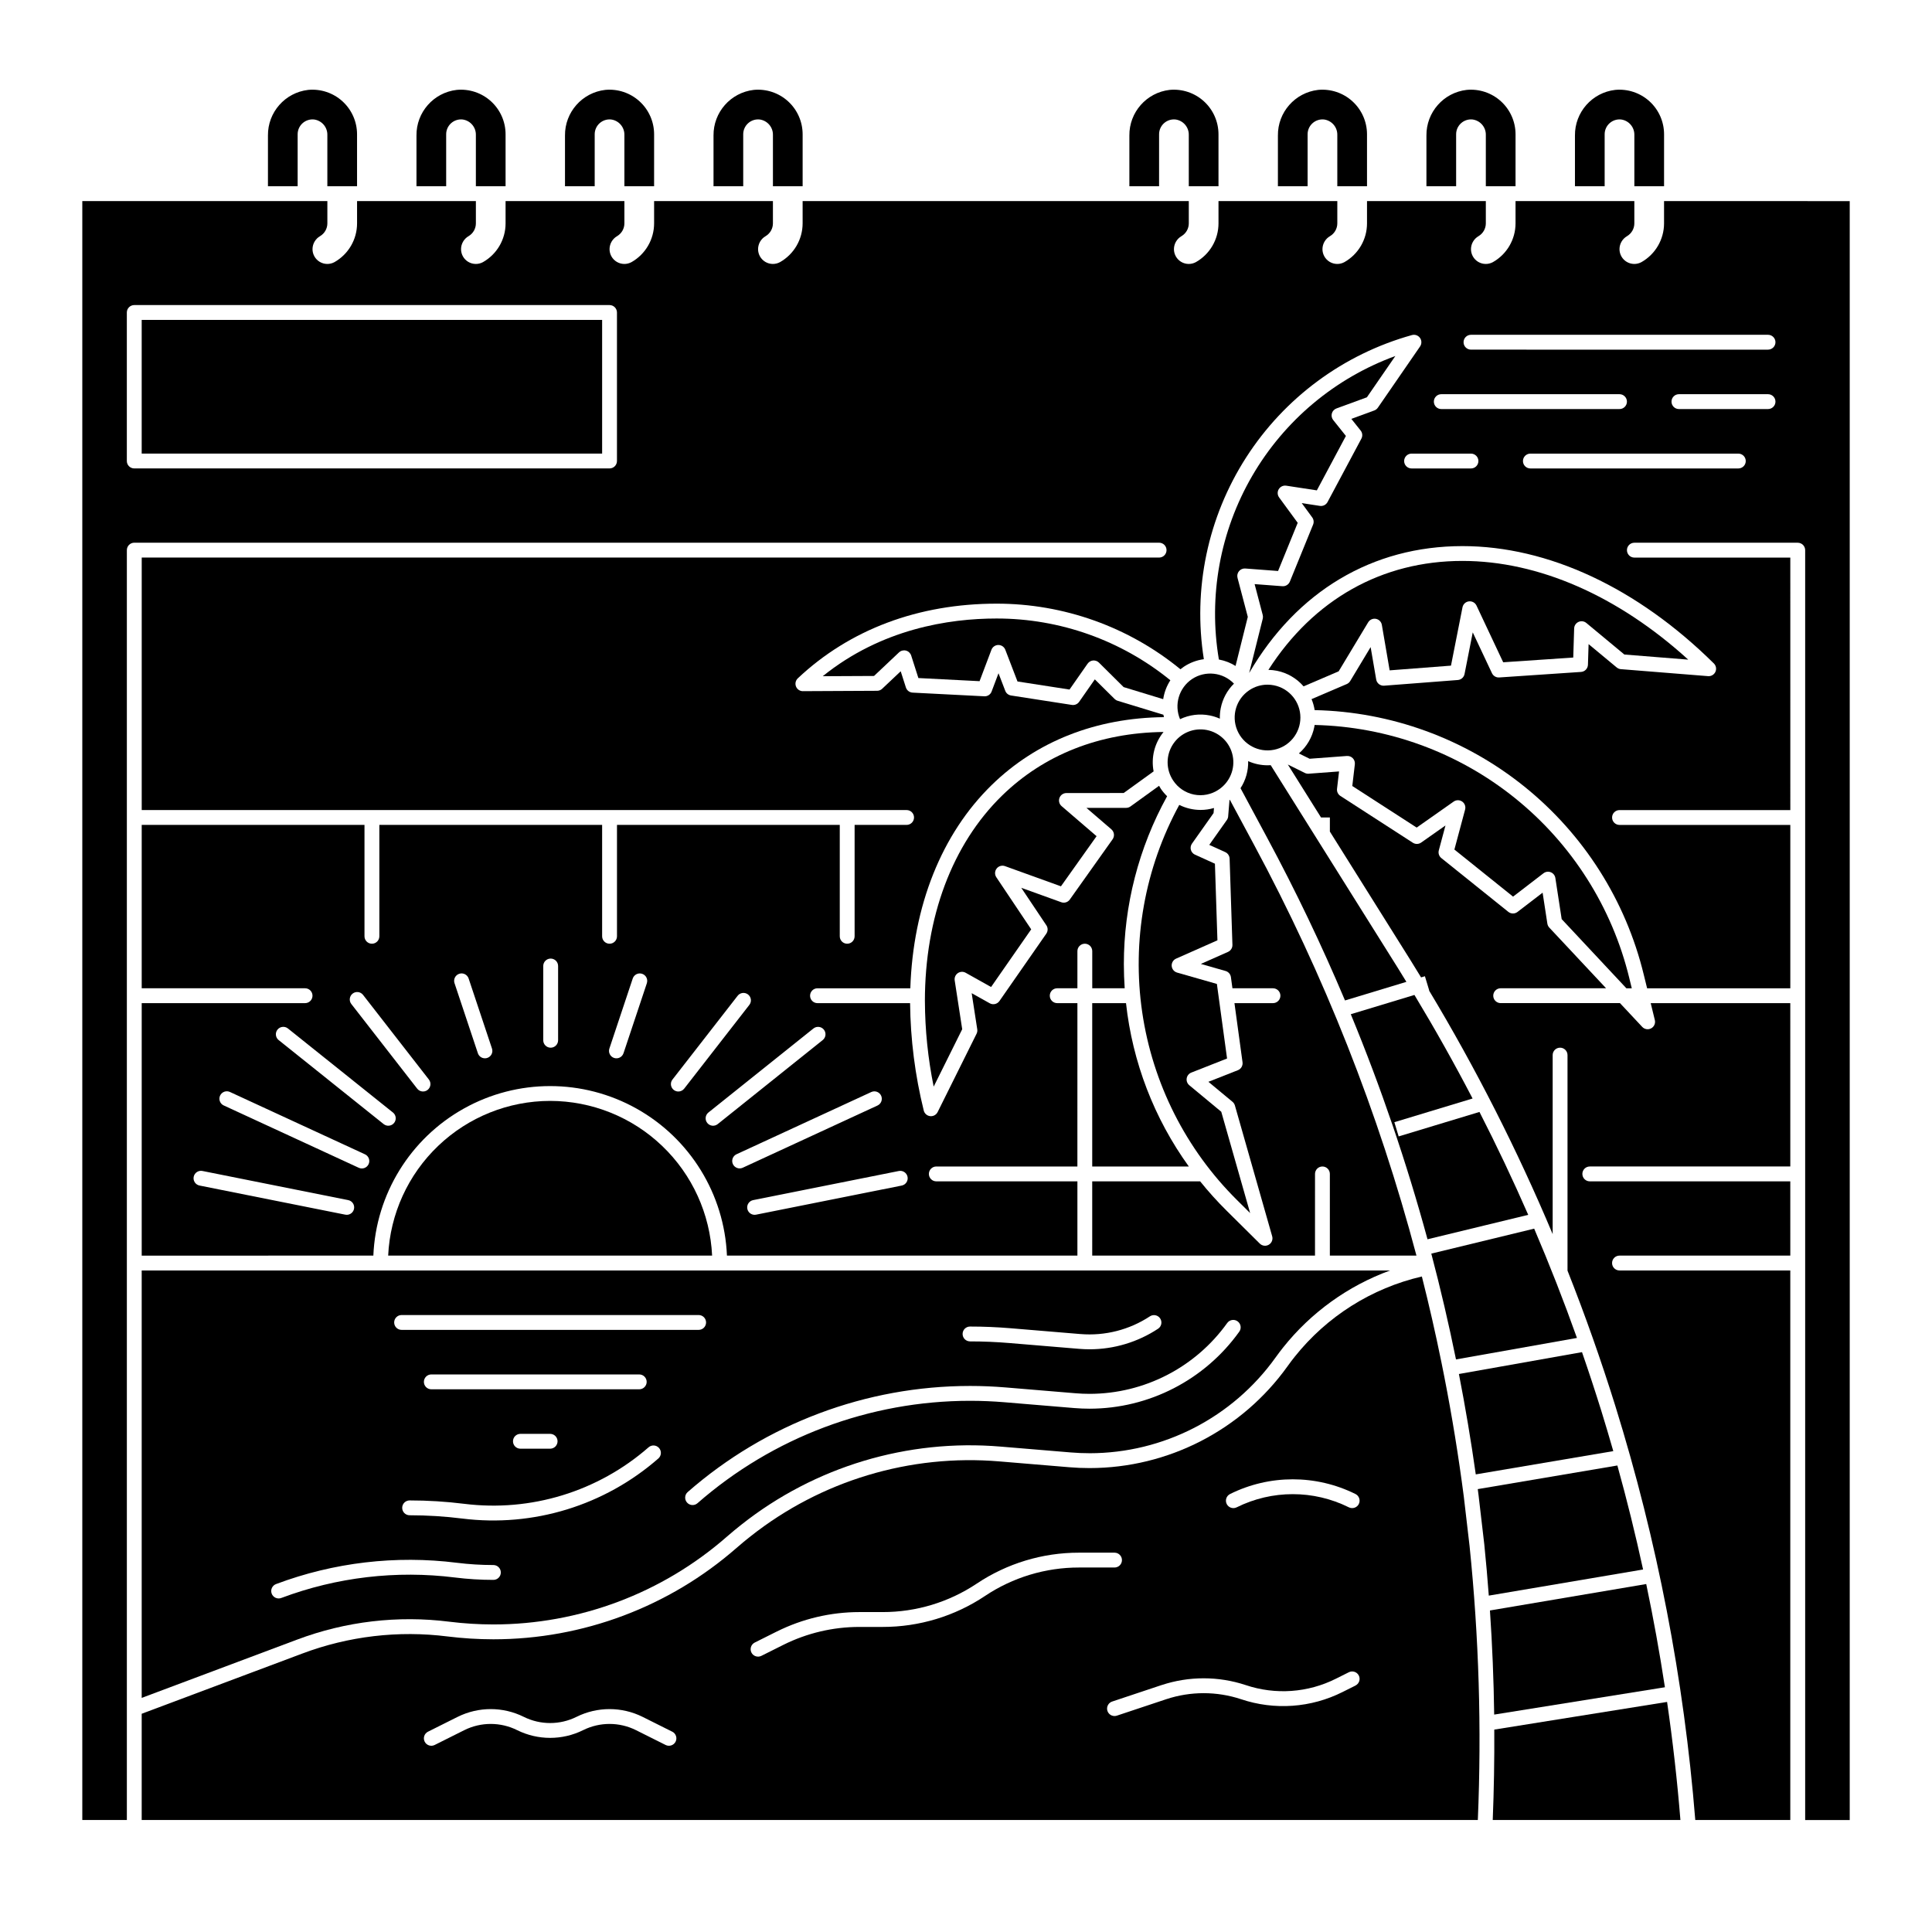 <?xml version="1.0" encoding="UTF-8"?>
<!-- Uploaded to: ICON Repo, www.iconrepo.com, Generator: ICON Repo Mixer Tools -->
<svg fill="#000000" width="800px" height="800px" version="1.1" viewBox="144 144 512 512" xmlns="http://www.w3.org/2000/svg">
 <g>
  <path d="m222.88 179.58c0-1.113 0.469-2.172 1.293-2.918 0.828-0.746 1.93-1.109 3.035-1 2.055 0.262 3.582 2.027 3.543 4.094v13.602h7.871v-13.777c-0.004-3.328-1.41-6.504-3.875-8.742-2.465-2.238-5.758-3.332-9.074-3.016-6.129 0.707-10.734 5.934-10.664 12.102v13.434h7.871z"/>
  <path d="m262.24 179.58c0-1.113 0.469-2.172 1.297-2.918 0.824-0.746 1.926-1.109 3.031-1 2.055 0.262 3.582 2.027 3.543 4.094v13.602h7.871v-13.777c0-3.328-1.41-6.504-3.875-8.742-2.465-2.238-5.758-3.332-9.074-3.016-6.129 0.707-10.734 5.934-10.664 12.102v13.434h7.871z"/>
  <path d="m301.6 179.58c0-1.113 0.473-2.172 1.297-2.918 0.824-0.746 1.926-1.109 3.035-1 2.051 0.262 3.578 2.027 3.539 4.094v13.602h7.871l0.004-13.777c-0.004-3.328-1.41-6.504-3.879-8.742-2.465-2.238-5.758-3.332-9.07-3.016-6.133 0.707-10.734 5.934-10.668 12.102v13.434h7.871z"/>
  <path d="m340.96 179.58c0-1.113 0.473-2.172 1.297-2.918 0.824-0.746 1.926-1.109 3.035-1 2.051 0.262 3.578 2.027 3.543 4.094v13.602h7.871v-13.777c-0.004-3.328-1.41-6.504-3.875-8.742-2.465-2.238-5.762-3.332-9.074-3.016-6.129 0.707-10.734 5.934-10.668 12.102v13.434h7.871z"/>
  <path d="m451.17 179.58c0-1.113 0.469-2.172 1.293-2.918 0.828-0.746 1.93-1.109 3.035-1 2.055 0.262 3.582 2.027 3.543 4.094v13.602h7.871v-13.777c-0.004-3.328-1.41-6.504-3.875-8.742-2.465-2.238-5.758-3.332-9.074-3.016-6.129 0.707-10.734 5.934-10.668 12.102v13.434h7.871z"/>
  <path d="m490.53 179.58c0-1.113 0.469-2.172 1.297-2.918 0.824-0.746 1.926-1.109 3.031-1 2.055 0.262 3.582 2.027 3.543 4.094v13.602h7.871v-13.777c-0.004-3.328-1.41-6.504-3.875-8.742-2.465-2.238-5.758-3.332-9.074-3.016-6.129 0.707-10.734 5.934-10.664 12.102v13.434h7.871z"/>
  <path d="m529.89 179.58c0-1.113 0.473-2.172 1.297-2.918 0.824-0.746 1.926-1.109 3.031-1 2.055 0.262 3.582 2.027 3.543 4.094v13.602h7.871l0.004-13.777c-0.004-3.328-1.414-6.504-3.879-8.742-2.465-2.238-5.758-3.332-9.074-3.016-6.129 0.707-10.73 5.934-10.664 12.102v13.434h7.871z"/>
  <path d="m569.25 179.58c0-1.113 0.473-2.172 1.297-2.918 0.824-0.746 1.926-1.109 3.035-1 2.051 0.262 3.578 2.027 3.539 4.094v13.602h7.871l0.004-13.777c-0.004-3.328-1.41-6.504-3.875-8.742-2.465-2.238-5.762-3.332-9.074-3.016-6.133 0.707-10.734 5.934-10.668 12.102v13.434h7.871z"/>
  <path d="m523.31 476.22c2.445 9.273 4.625 18.621 6.543 28.043l32.055-5.695c-3.477-9.77-7.258-19.426-11.336-28.965z"/>
  <path d="m571.54 528.56c-1.035-3.613-2.109-7.215-3.215-10.805l-0.012-0.031c-1.609-5.156-3.297-10.289-5.066-15.391l-32.621 5.793c1.719 8.809 3.207 17.672 4.469 26.602z"/>
  <path d="m480.75 346.78c-0.273 0.02-0.543 0.031-0.816 0.031-1.777 0-3.535-0.375-5.16-1.102 0.07 2.543-0.637 5.043-2.023 7.172l7.062 13.145c7.578 14.09 14.453 28.461 20.625 43.105l16.27-4.93c-0.766-1.242-1.52-2.492-2.297-3.731z"/>
  <path d="m518.84 407.67-16.867 5.109c8.02 19.434 14.809 39.355 20.332 59.641l26.691-6.473c-4.031-9.215-8.336-18.305-12.922-27.27l-21.414 6.484-1.141-3.769 20.73-6.277c-4.844-9.301-9.98-18.449-15.41-27.445z"/>
  <path d="m433.45 409.84v43.297h25.602v-0.004c-9.199-12.75-14.934-27.664-16.648-43.293z"/>
  <path d="m475.08 326.91c-3.457 2.305-4.805 6.731-3.219 10.57 1.586 3.84 5.664 6.027 9.742 5.219 4.074-0.805 7.012-4.379 7.016-8.535 0.004-4.152-2.926-7.731-7-8.547-0.57-0.113-1.148-0.172-1.727-0.172-1.715 0-3.391 0.512-4.812 1.465z"/>
  <path d="m471.84 462.05 3.461 3.43-7.652-26.852-8.477-7.031v-0.004c-0.535-0.445-0.797-1.137-0.684-1.824 0.109-0.688 0.574-1.266 1.219-1.52l9.477-3.734-2.695-19.758-10.551-3.012-0.004-0.004c-0.797-0.23-1.363-0.93-1.422-1.758-0.059-0.824 0.41-1.598 1.164-1.934l10.957-4.856-0.664-20.301-5.289-2.398v0.004c-0.531-0.246-0.93-0.711-1.086-1.277-0.152-0.566-0.047-1.172 0.293-1.652l5.723-8.09 0.109-1.348h-0.004c-1.152 0.34-2.352 0.512-3.555 0.512-1.957-0.004-3.887-0.461-5.641-1.332-9.141 16.762-12.586 36.035-9.824 54.926 2.766 18.891 11.59 36.371 25.145 49.809z"/>
  <path d="m433.45 476.75h59.039l0.004-21.648c0-1.086 0.879-1.969 1.965-1.969 1.09 0 1.969 0.883 1.969 1.969v21.648h22.949c-10.027-37.848-24.473-74.387-43.035-108.86l-6.414-11.938c-0.031 0.027-0.066 0.051-0.098 0.074l-0.352 4.312h0.004c-0.031 0.352-0.152 0.688-0.355 0.977l-4.656 6.586 4.231 1.918c0.684 0.309 1.133 0.98 1.16 1.73l0.746 22.848c0.027 0.801-0.438 1.539-1.168 1.863l-7.203 3.191 6.562 1.871c0.75 0.215 1.305 0.855 1.41 1.629l0.402 2.953h10.742c1.086 0 1.969 0.883 1.969 1.969 0 1.086-0.883 1.969-1.969 1.969h-10.207l2.141 15.676c0.121 0.898-0.387 1.762-1.23 2.094l-7.816 3.078 6.383 5.293 0.004 0.004c0.305 0.254 0.527 0.594 0.637 0.977l9.879 34.664c0.246 0.863-0.121 1.781-0.891 2.234-0.773 0.457-1.754 0.336-2.391-0.297l-8.797-8.719c-2.481-2.457-4.82-5.051-7.008-7.773h-28.605z"/>
  <path d="m506.58 308.92c0.426-0.707 1.242-1.07 2.051-0.922 0.809 0.152 1.438 0.793 1.574 1.605l2.066 12.047 16.254-1.25 3.051-15.457v-0.004c0.164-0.832 0.844-1.469 1.688-1.57 0.844-0.105 1.66 0.344 2.023 1.113l7.074 15.027 18.566-1.254 0.238-7.715c0.023-0.75 0.473-1.422 1.16-1.73 0.684-0.309 1.484-0.199 2.066 0.277l10.082 8.367 16.926 1.355c-18.598-16.91-39.68-26.16-59.852-26.16-21.332 0-39.441 10.215-51.41 28.867l-0.004 0.004c0.754 0.016 1.508 0.094 2.246 0.238 2.754 0.547 5.246 2.004 7.078 4.133l9.297-3.981z"/>
  <path d="m466.97 353.25c2.934-1.953 4.398-5.481 3.715-8.938-0.684-3.453-3.383-6.156-6.836-6.848-3.457-0.691-6.984 0.766-8.945 3.691-1.961 2.93-1.965 6.746-0.012 9.68 1.27 1.934 3.266 3.281 5.535 3.734 2.269 0.453 4.629-0.023 6.543-1.32z"/>
  <path d="m289.79 435.75c-11.051 0.012-21.672 4.277-29.664 11.914-7.992 7.633-12.738 18.047-13.258 29.086h85.848c-0.52-11.039-5.266-21.453-13.258-29.086-7.992-7.637-18.617-11.902-29.668-11.914z"/>
  <path d="m181.55 480.69v113.27l41.168-15.438c12.871-4.844 26.73-6.473 40.375-4.75 3.867 0.48 7.762 0.719 11.66 0.723 22.754 0 44.738-8.258 61.859-23.246 1.293-1.129 2.606-2.215 3.902-3.231 19.441-15.355 43.996-22.738 68.684-20.652l18.527 1.543c1.637 0.141 3.332 0.211 5.043 0.211v0.004c19.547-0.023 37.887-9.465 49.262-25.363 0.715-0.992 1.367-1.859 2.004-2.656 7.394-9.285 17.207-16.348 28.355-20.418zm93.199 81.996c-3.406 0-6.812-0.211-10.191-0.633-15.539-1.941-31.32-0.086-45.984 5.414-0.492 0.195-1.043 0.184-1.527-0.031s-0.859-0.613-1.047-1.109c-0.184-0.496-0.164-1.047 0.062-1.523 0.227-0.48 0.633-0.848 1.133-1.023 15.262-5.723 31.684-7.656 47.855-5.633 3.219 0.402 6.461 0.602 9.703 0.602 1.086 0 1.969 0.883 1.969 1.969 0 1.086-0.883 1.969-1.969 1.969zm43.719-32.172c-14.258 12.473-33.16 18.266-51.957 15.918-4.629-0.578-9.293-0.871-13.957-0.871-1.09 0-1.969-0.879-1.969-1.969 0-1.086 0.879-1.965 1.969-1.965 4.828 0 9.652 0.301 14.445 0.898 17.684 2.207 35.465-3.242 48.879-14.973 0.816-0.715 2.059-0.633 2.777 0.184 0.715 0.82 0.633 2.062-0.188 2.777zm-60.168-18.336c-1.086 0-1.965-0.883-1.965-1.969 0-1.086 0.879-1.969 1.965-1.969h55.105c1.086 0 1.969 0.883 1.969 1.969 0 1.086-0.883 1.969-1.969 1.969zm33.457 13.777v-0.004c0 0.523-0.207 1.023-0.574 1.395-0.371 0.367-0.871 0.574-1.395 0.574h-7.871c-1.086 0-1.969-0.879-1.969-1.969 0-1.086 0.883-1.965 1.969-1.965h7.871c0.523 0 1.023 0.207 1.395 0.574 0.367 0.371 0.574 0.871 0.574 1.391zm109.31-30.406c3.578 0 7.195 0.152 10.75 0.449l18.52 1.543v-0.004c6.496 0.539 12.984-1.121 18.426-4.711 0.906-0.574 2.106-0.316 2.695 0.578 0.594 0.898 0.355 2.102-0.531 2.707-5.391 3.566-11.707 5.465-18.168 5.465-0.91 0-1.836-0.039-2.746-0.113l-18.523-1.543c-3.445-0.289-6.953-0.434-10.422-0.434l-0.004-0.004c-1.086 0-1.965-0.879-1.965-1.969 0-1.086 0.879-1.965 1.965-1.965zm0 15.742c3.141 0 6.316 0.133 9.441 0.395l18.523 1.543c1.23 0.102 2.484 0.156 3.731 0.156h-0.004c14.469-0.016 28.043-7.004 36.461-18.77 0.633-0.883 1.863-1.09 2.746-0.457 0.887 0.633 1.09 1.863 0.457 2.746-9.16 12.797-23.926 20.398-39.664 20.414-1.352 0-2.719-0.059-4.055-0.168l-18.523-1.543c-3.019-0.25-6.086-0.379-9.113-0.379-26.57 0-52.234 9.645-72.227 27.141-0.82 0.715-2.062 0.633-2.777-0.184-0.715-0.82-0.633-2.062 0.184-2.777 20.711-18.129 47.297-28.117 74.82-28.117zm-150.64-18.793h78.719c1.09 0 1.969 0.879 1.969 1.965 0 1.09-0.879 1.969-1.969 1.969h-78.719c-1.086 0-1.969-0.879-1.969-1.969 0-1.086 0.883-1.965 1.969-1.965z"/>
  <path d="m525.98 504.96c-1.547-7.609-3.273-15.168-5.172-22.68v0.004c-13.312 3.086-25.188 10.586-33.703 21.277-0.598 0.746-1.211 1.559-1.879 2.492-12.113 16.93-31.645 26.984-52.461 27.004-1.82 0-3.629-0.074-5.371-0.223l-18.527-1.543c-23.695-2-47.266 5.086-65.926 19.824-1.25 0.977-2.504 2.012-3.738 3.094h-0.004c-17.84 15.617-40.742 24.223-64.449 24.223-4.062-0.004-8.121-0.258-12.148-0.754-13.016-1.641-26.23-0.086-38.508 4.535l-42.543 15.953v28.156h354.09c1.023-24.219 0.289-48.48-2.188-72.598l-1.531-13.129c-1.387-10.676-3.109-21.27-5.168-31.777zm-202.94 100.6c-0.234 0.465-0.645 0.82-1.141 0.984-0.492 0.164-1.035 0.129-1.5-0.105l-7.871-3.938c-4.406-2.188-9.582-2.188-13.984 0-5.516 2.738-11.992 2.738-17.504 0-4.406-2.188-9.582-2.188-13.984 0l-7.871 3.938c-0.973 0.484-2.156 0.09-2.641-0.879-0.488-0.973-0.094-2.156 0.879-2.644l7.871-3.938v0.004c5.516-2.738 11.992-2.738 17.508 0 4.402 2.188 9.578 2.188 13.98 0 5.516-2.738 11.992-2.738 17.504 0l7.871 3.938 0.004-0.004c0.465 0.234 0.82 0.645 0.984 1.141 0.168 0.496 0.129 1.035-0.105 1.504zm81.988-38.602v-0.004c-8.02 5.356-17.449 8.207-27.094 8.199h-6.231c-6.969 0.008-13.844 1.629-20.082 4.738l-5.848 2.926c-0.969 0.484-2.152 0.09-2.641-0.879-0.484-0.973-0.09-2.156 0.879-2.644l5.848-2.926 0.004 0.004c6.785-3.383 14.262-5.148 21.844-5.156h6.231c8.867 0.008 17.535-2.617 24.91-7.543 8.016-5.356 17.445-8.211 27.086-8.199h9.426c1.086 0 1.969 0.879 1.969 1.965 0 1.09-0.883 1.969-1.969 1.969h-9.426c-8.867-0.008-17.535 2.617-24.906 7.543zm98.191 23.73-3.406 1.703c-8.359 4.207-18.055 4.898-26.926 1.914-6.434-2.129-13.379-2.129-19.812 0l-13.086 4.359h-0.004c-0.199 0.066-0.41 0.102-0.621 0.102-0.969 0.004-1.797-0.699-1.953-1.652-0.152-0.957 0.41-1.883 1.328-2.188l13.086-4.363 0.004 0.004c7.242-2.398 15.062-2.398 22.305 0 7.879 2.648 16.492 2.035 23.922-1.703l3.406-1.703c0.969-0.484 2.152-0.094 2.641 0.879 0.484 0.973 0.09 2.156-0.883 2.641zm0.879-48.113h0.004c-0.234 0.469-0.645 0.824-1.141 0.988-0.496 0.164-1.035 0.125-1.5-0.105-9.363-4.656-20.367-4.656-29.73 0-0.969 0.484-2.152 0.09-2.641-0.883-0.484-0.973-0.09-2.152 0.883-2.641 10.469-5.203 22.777-5.203 33.246 0 0.469 0.234 0.824 0.645 0.988 1.141 0.164 0.5 0.125 1.039-0.113 1.508z"/>
  <path d="m408.12 307.91c-12.676 0-30.523 2.754-46.086 15.293l13.594-0.066 6.617-6.246h0.004c0.492-0.465 1.188-0.645 1.844-0.477 0.652 0.168 1.176 0.664 1.383 1.309l1.906 5.965 16.215 0.832 3.144-8.32c0.289-0.766 1.02-1.273 1.836-1.273 0.816 0 1.547 0.5 1.84 1.262l3.231 8.41 13.789 2.137 4.797-6.867 0.004 0.004c0.332-0.477 0.855-0.781 1.434-0.836 0.578-0.051 1.152 0.156 1.562 0.562l6.543 6.488 10.484 3.199c0.27-1.785 0.918-3.492 1.898-5.008-13.004-10.594-29.266-16.375-46.039-16.367z"/>
  <path d="m529.43 369.14 15.547 12.477 8.07-6.199v0.004c0.551-0.426 1.285-0.527 1.93-0.266 0.645 0.258 1.105 0.84 1.211 1.527l1.672 10.891 17.148 18.332h1.43l-0.656-2.672h0.004c-4.566-18.812-15.219-35.59-30.301-47.727-15.082-12.137-33.75-18.949-53.105-19.383-0.027 0.172-0.043 0.344-0.078 0.516h0.004c-0.543 2.734-1.98 5.207-4.086 7.031l2.844 1.406 9.883-0.738v0.004c0.586-0.043 1.16 0.176 1.566 0.602 0.406 0.422 0.602 1.004 0.535 1.59l-0.676 5.762 17.062 11.02 9.797-6.887 0.004-0.004c0.676-0.477 1.578-0.477 2.258-0.004 0.68 0.477 0.988 1.324 0.773 2.125z"/>
  <path d="m498.18 252.24 8.062-2.953 7.539-10.941c-15.961 5.828-29.383 17.066-37.926 31.758-8.539 14.691-11.668 31.914-8.84 48.672 1.566 0.289 3.066 0.867 4.418 1.707l3.246-13.008-2.727-10.355h0.004c-0.16-0.617-0.016-1.27 0.395-1.758 0.406-0.488 1.023-0.75 1.656-0.703l8.695 0.66 5.203-12.766-4.93-6.731h0.004c-0.473-0.645-0.508-1.504-0.098-2.184 0.414-0.68 1.195-1.043 1.98-0.926l8.117 1.242 7.699-14.422-3.363-4.215v0.004c-0.395-0.496-0.527-1.152-0.359-1.762 0.172-0.609 0.625-1.098 1.219-1.316z"/>
  <path d="m459.91 323.95c-3.473 2.328-4.809 6.789-3.188 10.641 2.457-1.176 5.223-1.523 7.891-0.984 0.914 0.184 1.805 0.469 2.656 0.848-0.023-0.93 0.059-1.859 0.238-2.773 0.488-2.477 1.711-4.742 3.504-6.512-2.922-3.031-7.594-3.543-11.102-1.219z"/>
  <path d="m181.55 228.78h122.02v35.426h-122.02z"/>
  <path d="m452.36 337.98c-16.957 0.203-31.695 6.016-42.824 16.883-13.176 12.867-20.43 32.203-20.43 54.453h0.004c0.031 7.609 0.809 15.195 2.324 22.648l7.562-15.211-1.992-12.941v-0.004c-0.113-0.742 0.207-1.484 0.824-1.914 0.617-0.43 1.426-0.469 2.082-0.102l6.738 3.773 10.633-15.281-9.242-13.805c-0.473-0.707-0.438-1.637 0.086-2.309 0.523-0.668 1.418-0.926 2.219-0.637l14.82 5.348 9.441-13.285-9.27-7.969c-0.625-0.539-0.848-1.406-0.562-2.176 0.285-0.773 1.02-1.285 1.84-1.285l15.176-0.012 7.93-5.727h0.004c-0.715-3.703 0.25-7.527 2.633-10.449z"/>
  <path d="m572.62 532.37-37 6.262c0.066 0.492 0.137 0.984 0.195 1.48l1.539 13.188c0.465 4.504 0.848 9.027 1.191 13.555l40.887-6.922c-2.008-9.254-4.277-18.438-6.812-27.562z"/>
  <path d="m584.99 197.29v5.906c-0.004 4.254-2.293 8.176-5.992 10.273-1.223 0.668-2.703 0.641-3.898-0.07-1.195-0.711-1.926-2.004-1.918-3.394 0.016-1.418 0.781-2.719 2.008-3.426 1.191-0.711 1.926-1.996 1.926-3.383v-5.906h-31.484v5.906c-0.004 4.254-2.293 8.176-5.996 10.273-1.219 0.668-2.703 0.641-3.898-0.07-1.195-0.711-1.922-2.004-1.914-3.394 0.016-1.418 0.781-2.719 2.008-3.426 1.191-0.711 1.926-1.996 1.926-3.383v-5.906h-31.488v5.906c0 4.254-2.289 8.176-5.992 10.273-1.219 0.668-2.703 0.641-3.898-0.07-1.195-0.711-1.926-2.004-1.918-3.394 0.02-1.418 0.781-2.719 2.008-3.426 1.195-0.711 1.926-1.996 1.93-3.383v-5.906h-31.488v5.906c0 4.254-2.289 8.176-5.992 10.273-1.219 0.668-2.703 0.641-3.898-0.07-1.195-0.711-1.926-2.004-1.918-3.394 0.02-1.418 0.781-2.719 2.008-3.426 1.195-0.711 1.926-1.996 1.93-3.383v-5.906h-102.34v5.906c-0.004 4.254-2.293 8.176-5.992 10.273-1.223 0.668-2.703 0.641-3.898-0.07-1.195-0.711-1.926-2.004-1.918-3.394 0.02-1.418 0.781-2.719 2.008-3.426 1.191-0.711 1.926-1.996 1.93-3.383v-5.906h-31.488v5.906c-0.004 4.254-2.293 8.176-5.992 10.273-1.223 0.668-2.703 0.641-3.898-0.07-1.199-0.711-1.926-2.004-1.918-3.394 0.016-1.418 0.781-2.719 2.008-3.426 1.191-0.711 1.926-1.996 1.926-3.383v-5.906h-31.488v5.906c0 4.254-2.289 8.176-5.992 10.273-1.219 0.668-2.703 0.641-3.898-0.07-1.195-0.711-1.922-2.004-1.914-3.394 0.016-1.418 0.777-2.719 2.004-3.426 1.195-0.711 1.93-1.996 1.93-3.383v-5.906h-31.488v5.906c0 4.254-2.289 8.176-5.992 10.273-1.219 0.668-2.703 0.641-3.898-0.07-1.195-0.711-1.926-2.004-1.918-3.394 0.02-1.418 0.781-2.719 2.008-3.426 1.195-0.711 1.926-1.996 1.93-3.383v-5.906h-64.945v429.03h11.809v-336.53c0-1.086 0.883-1.969 1.969-1.969h271.59c1.086 0 1.965 0.883 1.965 1.969 0 1.09-0.879 1.969-1.965 1.969h-269.62v66.914h202.7c1.086 0 1.969 0.879 1.969 1.965 0 1.09-0.883 1.969-1.969 1.969h-13.777v29.52c0 1.09-0.879 1.969-1.965 1.969-1.09 0-1.969-0.879-1.969-1.969v-29.52h-59.039v29.52c0 1.09-0.883 1.969-1.969 1.969-1.086 0-1.969-0.879-1.969-1.969v-29.52h-59.039v29.52c0 1.09-0.883 1.969-1.969 1.969-1.086 0-1.969-0.879-1.969-1.969v-29.52h-59.039v43.297h43.297c1.086 0 1.965 0.883 1.965 1.969 0 1.086-0.879 1.969-1.965 1.969h-43.297v66.914l61.387-0.004c0.684-16.27 9.758-31.023 23.977-38.969 14.215-7.945 31.535-7.945 45.754 0 14.215 7.945 23.293 22.699 23.977 38.969h92.875v-19.68h-37.395c-1.086 0-1.965-0.879-1.965-1.969 0-1.086 0.879-1.969 1.965-1.969h37.391l0.004-43.293h-5.356c-1.086 0-1.965-0.883-1.965-1.969 0-1.086 0.879-1.969 1.965-1.969h5.356v-9.84c0-1.086 0.879-1.969 1.969-1.969 1.086 0 1.965 0.883 1.965 1.969v9.84h8.598c-0.145-2.121-0.219-4.258-0.223-6.406-0.004-15.559 3.941-30.867 11.465-44.488-0.625-0.605-1.188-1.27-1.672-1.988-0.168-0.25-0.312-0.512-0.461-0.773l-7.578 5.473h-0.004c-0.332 0.242-0.734 0.371-1.148 0.371l-10.512 0.008 6.609 5.684h-0.004c0.773 0.66 0.91 1.801 0.324 2.633l-11.344 15.973c-0.512 0.719-1.441 1.012-2.273 0.707l-10.59-3.82 6.652 9.938h0.004c0.449 0.676 0.441 1.555-0.023 2.223l-12.418 17.848c-0.582 0.828-1.695 1.086-2.578 0.59l-4.777-2.672 1.477 9.574v-0.004c0.062 0.402 0 0.812-0.18 1.176l-10.32 20.762h-0.004c-0.332 0.668-1.012 1.09-1.762 1.09-0.07 0-0.145-0.004-0.219-0.012-0.82-0.09-1.5-0.688-1.695-1.488-2.305-9.316-3.519-18.863-3.621-28.457h-24.539c-1.086 0-1.965-0.883-1.965-1.969 0-1.086 0.879-1.969 1.965-1.969h24.602c0.715-21.883 8.293-40.914 21.551-53.855 11.898-11.621 27.66-17.801 45.656-18-0.051-0.215-0.098-0.426-0.137-0.641l-12.133-3.699v-0.004c-0.305-0.09-0.582-0.258-0.809-0.484l-5.231-5.184-4.16 5.957c-0.434 0.613-1.172 0.93-1.914 0.816l-16.129-2.5c-0.699-0.105-1.285-0.578-1.535-1.238l-1.789-4.656-1.824 4.832v0.004c-0.293 0.805-1.086 1.324-1.945 1.27l-19.012-0.973 0.004-0.004c-0.816-0.043-1.523-0.586-1.77-1.367l-1.371-4.285-4.91 4.633v0.004c-0.363 0.344-0.844 0.535-1.34 0.535l-19.66 0.098h-0.008l-0.004 0.004c-0.809 0-1.531-0.492-1.828-1.242s-0.109-1.605 0.477-2.16c13.734-12.949 31.961-19.793 52.715-19.793 17.754-0.004 34.957 6.137 48.691 17.387 0.297-0.238 0.594-0.465 0.914-0.68 1.59-1.055 3.398-1.734 5.289-1.988-2.953-18.59 1.035-37.617 11.203-53.457 10.172-15.84 25.812-27.387 43.945-32.441 0.797-0.223 1.648 0.078 2.133 0.754 0.48 0.672 0.488 1.578 0.02 2.262l-11.188 16.234h-0.004c-0.23 0.336-0.559 0.59-0.941 0.73l-6.082 2.231 2.465 3.09v-0.004c0.492 0.617 0.566 1.465 0.195 2.156l-8.965 16.797c-0.391 0.738-1.207 1.148-2.031 1.02l-4.805-0.734 2.773 3.789v-0.004c0.402 0.551 0.492 1.273 0.234 1.906l-6.16 15.113c-0.324 0.785-1.117 1.277-1.969 1.219l-7.371-0.559 2.148 8.172h0.004c0.082 0.32 0.086 0.656 0.008 0.98l-3.602 14.402c12.645-21.688 32.68-33.625 56.52-33.625 22.68 0 46.348 11.047 66.633 31.102 0.586 0.582 0.75 1.469 0.406 2.219-0.348 0.754-1.125 1.207-1.945 1.141l-23.105-1.852v0.004c-0.406-0.035-0.789-0.191-1.102-0.449l-7.457-6.191-0.172 5.469c-0.031 1.008-0.824 1.832-1.832 1.902l-21.688 1.465c-0.809 0.051-1.566-0.395-1.914-1.125l-5.094-10.824-2.176 11.043c-0.172 0.867-0.898 1.516-1.781 1.582l-19.539 1.504c-1.012 0.07-1.914-0.633-2.09-1.629l-1.477-8.598-5.418 9.004c-0.215 0.352-0.535 0.633-0.914 0.793l-9.324 3.992c0.391 0.934 0.664 1.91 0.82 2.91 20.234 0.434 39.758 7.543 55.531 20.223 15.773 12.684 26.914 30.219 31.688 49.891l0.887 3.606h37.949v-43.293h-45.262c-1.086 0-1.969-0.879-1.969-1.969 0-1.086 0.883-1.965 1.969-1.965h45.266l-0.004-66.914h-41.328c-1.086 0-1.965-0.879-1.965-1.969 0-1.086 0.879-1.969 1.965-1.969h43.297c0.523 0 1.023 0.211 1.395 0.578 0.367 0.371 0.574 0.871 0.574 1.391v336.53h11.809v-429.03zm-277.49 68.883c0 0.52-0.211 1.02-0.578 1.391-0.367 0.367-0.871 0.574-1.391 0.574h-125.95c-1.086 0-1.969-0.879-1.969-1.965v-39.363c0-1.086 0.883-1.965 1.969-1.965h125.95c0.52 0 1.023 0.207 1.391 0.574 0.367 0.371 0.578 0.871 0.578 1.391zm-69.68 198.18c-0.18 0.922-0.988 1.582-1.926 1.586-0.129-0.004-0.258-0.016-0.387-0.039l-38.602-7.715h-0.004c-0.516-0.098-0.973-0.395-1.27-0.832s-0.402-0.973-0.301-1.488c0.105-0.52 0.41-0.973 0.852-1.262 0.438-0.289 0.977-0.391 1.492-0.277l38.602 7.715c1.066 0.211 1.758 1.246 1.543 2.312zm3.859-11.84h0.004c-0.457 0.988-1.625 1.418-2.609 0.961l-35.75-16.504v0.004c-0.484-0.215-0.863-0.609-1.051-1.105-0.191-0.496-0.172-1.043 0.051-1.523s0.629-0.852 1.125-1.031c0.5-0.176 1.047-0.145 1.523 0.086l35.75 16.504c0.984 0.453 1.418 1.625 0.961 2.609zm6.758-10.922c-0.676 0.848-1.914 0.984-2.766 0.305l-27.828-22.27v0.004c-0.848-0.68-0.984-1.918-0.305-2.769 0.68-0.848 1.918-0.984 2.766-0.305l27.828 22.27c0.41 0.324 0.672 0.801 0.727 1.32 0.059 0.52-0.094 1.039-0.422 1.449zm8.875-8.746c-0.855 0.664-2.094 0.512-2.758-0.348l-17.473-22.453c-0.641-0.859-0.477-2.074 0.367-2.731 0.848-0.66 2.062-0.52 2.738 0.312l17.469 22.457c0.668 0.855 0.516 2.094-0.344 2.762zm15.82-8.48v-0.004c-0.199 0.066-0.41 0.102-0.621 0.098-0.852 0.004-1.602-0.539-1.871-1.344l-6.188-18.559h-0.004c-0.344-1.031 0.215-2.148 1.25-2.492 1.031-0.344 2.148 0.215 2.492 1.246l6.188 18.559c0.168 0.496 0.129 1.039-0.105 1.508-0.234 0.465-0.648 0.82-1.145 0.984zm18.77-4.684c0 1.086-0.883 1.969-1.969 1.969s-1.969-0.883-1.969-1.969v-19.68c0-1.09 0.883-1.969 1.969-1.969s1.969 0.879 1.969 1.969zm23.52-15.121-6.188 18.559h-0.004c-0.344 1.031-1.461 1.59-2.492 1.246s-1.59-1.461-1.246-2.492l6.188-18.559c0.164-0.496 0.52-0.906 0.988-1.141s1.008-0.273 1.504-0.105c1.035 0.344 1.59 1.457 1.246 2.492zm8.344 28.699c-0.754 0-1.438-0.43-1.766-1.105-0.332-0.672-0.25-1.477 0.215-2.07l17.23-22.148c0.312-0.43 0.789-0.711 1.312-0.785 0.527-0.074 1.062 0.07 1.48 0.395 0.422 0.328 0.691 0.809 0.75 1.336 0.059 0.531-0.102 1.059-0.438 1.469l-17.23 22.148c-0.375 0.48-0.949 0.762-1.559 0.762zm60.746 22.609h-0.004c0.105 0.512 0 1.043-0.293 1.48-0.289 0.434-0.738 0.734-1.25 0.836l-38.602 7.715c-0.129 0.023-0.258 0.039-0.387 0.039-1.012-0.004-1.855-0.77-1.957-1.777-0.098-1.004 0.582-1.922 1.574-2.121l38.602-7.715c1.062-0.211 2.098 0.48 2.312 1.543zm-7-21.508-0.004 0.004c0.457 0.984 0.023 2.152-0.961 2.609l-35.75 16.504c-0.98 0.426-2.125-0.008-2.574-0.98-0.449-0.973-0.039-2.125 0.926-2.594l35.75-16.504c0.984-0.453 2.152-0.023 2.609 0.965zm-17.941-17.805-0.004 0.004c0.848-0.68 2.086-0.543 2.766 0.305 0.68 0.848 0.543 2.086-0.309 2.766l-27.828 22.27c-0.406 0.324-0.926 0.477-1.445 0.418-0.52-0.055-0.992-0.316-1.32-0.723-0.68-0.852-0.543-2.09 0.305-2.769zm166.38-168.09h47.234c1.086 0 1.969 0.883 1.969 1.969 0 1.086-0.883 1.969-1.969 1.969h-47.234c-1.086 0-1.965-0.883-1.965-1.969 0-1.086 0.879-1.969 1.965-1.969zm7.871 19.68h-15.742c-1.086 0-1.969-0.879-1.969-1.965 0-1.09 0.883-1.969 1.969-1.969h15.746c1.086 0 1.965 0.879 1.965 1.969 0 1.086-0.879 1.965-1.965 1.965zm70.848 0h-55.102c-1.086 0-1.969-0.879-1.969-1.965 0-1.09 0.883-1.969 1.969-1.969h55.105c1.086 0 1.969 0.879 1.969 1.969 0 1.086-0.883 1.965-1.969 1.965zm7.871-15.742h-23.613c-1.086 0-1.965-0.883-1.965-1.969 0-1.086 0.879-1.969 1.965-1.969h23.617c1.086 0 1.969 0.883 1.969 1.969 0 1.086-0.883 1.969-1.969 1.969zm0-15.742-78.715-0.004c-1.09 0-1.969-0.879-1.969-1.965 0-1.09 0.879-1.969 1.969-1.969h78.719c1.086 0 1.969 0.879 1.969 1.969 0 1.086-0.883 1.965-1.969 1.965z"/>
  <path d="m540 602.36c0.047 8.004-0.09 15.988-0.41 23.961h49.738c-0.844-10.461-2.023-20.891-3.535-31.293z"/>
  <path d="m585.22 591.14c-1.398-9.164-3.047-18.281-4.953-27.355l-41.418 7.008c0.625 9.18 1 18.375 1.125 27.59z"/>
  <path d="m582.55 414.33c0.211 0.867-0.188 1.766-0.973 2.191-0.785 0.426-1.758 0.27-2.371-0.383l-5.898-6.301h-31.613c-1.086 0-1.969-0.883-1.969-1.969 0-1.086 0.883-1.969 1.969-1.969h27.93l-15.051-16.082c-0.27-0.289-0.445-0.656-0.508-1.047l-1.258-8.203-6.66 5.109c-0.719 0.551-1.723 0.539-2.43-0.027l-17.75-14.25c-0.609-0.488-0.871-1.289-0.668-2.043l1.766-6.598-6.449 4.535c-0.656 0.461-1.523 0.477-2.199 0.043l-19.207-12.41c-0.629-0.406-0.973-1.137-0.887-1.879l0.539-4.609-8.043 0.602c-0.352 0.027-0.703-0.039-1.02-0.199l-4.512-2.234 8.797 14.031h2.344v3.738l21.316 34.004c0.965 1.539 1.91 3.094 2.856 4.641l1.016-0.309 1.141 3.766-0.043 0.012v0.004c12.445 20.711 23.395 42.289 32.758 64.562v-47.445c0-1.086 0.879-1.965 1.965-1.965 1.09 0 1.969 0.879 1.969 1.965v57.121c4.664 11.773 8.883 23.715 12.66 35.816l0.012 0.039c11.094 35.68 18.199 72.484 21.188 109.73h25.18v-145.63h-45.262c-1.086 0-1.969-0.883-1.969-1.969s0.883-1.969 1.969-1.969h45.266l-0.004-19.68h-53.133c-1.09 0-1.969-0.879-1.969-1.969 0-1.086 0.879-1.969 1.969-1.969h53.137l-0.004-43.293h-36.992z"/>
 </g>
</svg>